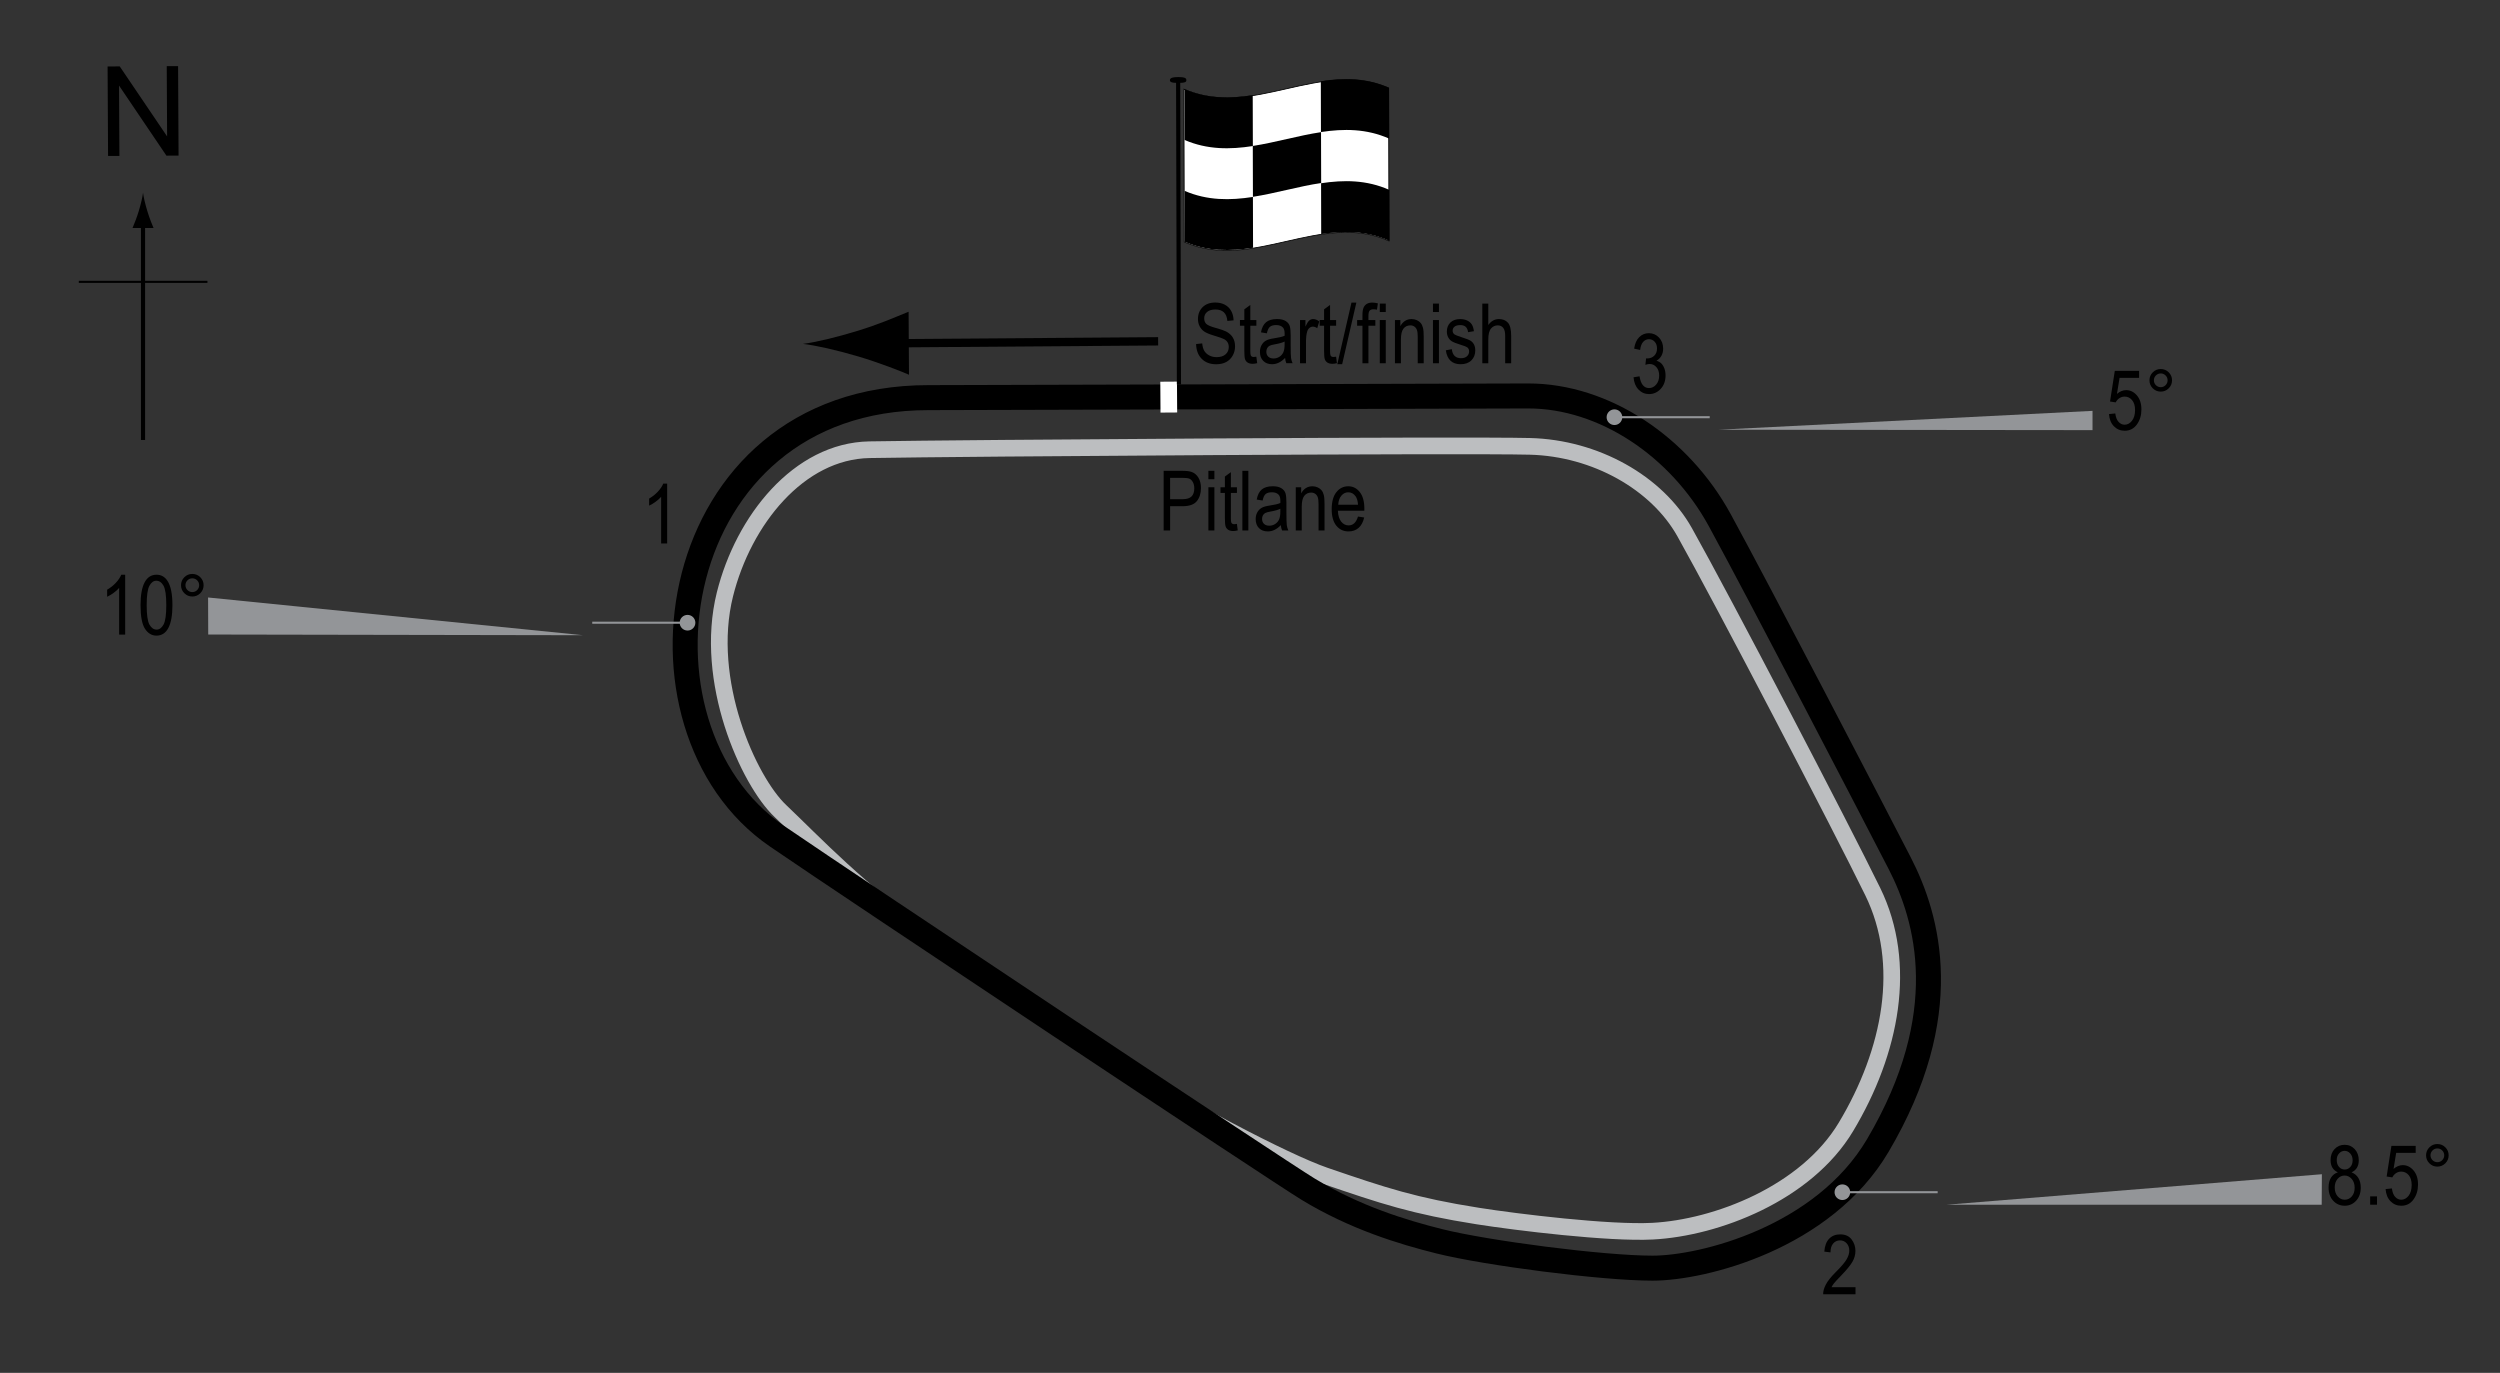 <?xml version="1.0" encoding="utf-8"?>
<!-- Generator: Adobe Illustrator 14.0.0, SVG Export Plug-In . SVG Version: 6.00 Build 43363)  -->
<!DOCTYPE svg PUBLIC "-//W3C//DTD SVG 1.1//EN" "http://www.w3.org/Graphics/SVG/1.1/DTD/svg11.dtd">
<svg version="1.1" xmlns="http://www.w3.org/2000/svg" xmlns:xlink="http://www.w3.org/1999/xlink" x="0px" y="0px" width="300px"
	 height="164.748px" viewBox="0 0 300 164.748" enable-background="new 0 0 300 164.748" xml:space="preserve">
<rect x="0" y="0" width="300" height="164.748" fill="#333333" stroke="none"/>
<g id="Pitlane">
	<path fill="none" stroke="#BCBEC0" stroke-width="2" d="M111.195,112.451c-7.663-5.041-13.713-11.495-17.545-15.125
		c-3.832-3.63-9.255-15.616-6.655-26.015c2.219-8.874,8.854-17.195,17.344-17.344c11.495-0.202,71.39-0.604,79.256-0.403
		c7.864,0.201,15.236,4.375,18.553,10.285c4.637,8.269,18.747,35.295,22.586,43.157c4.236,8.672,2.219,19.158-3.227,28.233
		c-4.777,7.962-15.528,12.1-23.192,12.503c-5.235,0.275-16.323-1.08-20.972-1.815c-7.664-1.21-11.294-2.42-18.354-4.84
		c-4.863-1.667-17.746-8.47-23.998-12.705"/>
</g>
<g id="Circuit">
	<path fill="none" stroke="#000000" stroke-width="3" d="M111.398,47.716c7.663,0,64.533-0.202,71.995-0.202
		c9.075,0,18.149,6.049,22.989,14.923c4.841,8.874,18.15,34.485,21.578,41.14c3.428,6.655,6.654,18.15-2.621,33.88
		c-6.537,11.085-20.975,14.722-27.024,14.722s-19.963-1.815-25.61-3.227c-4.375-1.094-10.084-2.823-15.729-6.251
		c-3.63-2.204-54.17-35.81-63.728-42.35C74.089,87.242,79.736,47.716,111.398,47.716z"/>
</g>
<g id="Startline">
	<line fill="none" stroke="#FFFFFF" stroke-width="2" x1="140.236" y1="45.8" x2="140.261" y2="49.505"/>
</g>
<g id="Flag_x2C__North">
	<g>
		<g>
			<path fill="#FFFFFF" stroke="#000000" stroke-width="0.1" d="M166.678,28.908c-8.188-3.605-16.377,3.701-24.564,0.132
				c-0.016-6.111-0.031-12.222-0.046-18.333c8.189,3.611,16.376-3.696,24.564-0.131C166.647,16.686,166.663,22.797,166.678,28.908z"
				/>
			<path d="M150.342,17.525c-2.729,0.424-5.459,0.45-8.188-0.728c-0.005-2.037-0.01-4.074-0.016-6.111
				c2.729,1.183,5.46,1.159,8.188,0.737C150.333,13.457,150.338,15.491,150.342,17.525z"/>
			<path d="M150.366,29.732c-2.73,0.426-5.459,0.457-8.19-0.715c-0.005-2.037-0.01-4.074-0.015-6.11
				c2.73,1.177,5.461,1.149,8.189,0.726C150.356,25.666,150.362,27.699,150.366,29.732z"/>
			<path d="M158.54,21.96c-2.73,0.411-5.461,1.233-8.189,1.658c-0.006-2.034-0.012-4.069-0.016-6.103
				c2.729-0.423,5.459-1.245,8.188-1.657C158.528,17.893,158.534,19.926,158.54,21.96z"/>
			<path d="M166.735,28.9c-2.73-1.219-5.461-1.219-8.191-0.808c-0.004-2.034-0.01-4.068-0.014-6.102
				c2.729-0.413,5.459-0.416,8.189,0.798C166.723,24.826,166.729,26.863,166.735,28.9z"/>
			<path d="M166.702,16.635c-2.729-1.209-5.459-1.203-8.189-0.789c-0.004-2.034-0.01-4.067-0.014-6.101
				c2.729-0.415,5.459-0.423,8.188,0.781C166.692,12.563,166.698,14.6,166.702,16.635z"/>
		</g>
	</g>
	<line fill="#FFFFFF" stroke="#000000" stroke-width="0.5" x1="141.377" y1="9.372" x2="141.472" y2="46.138"/>
	<path d="M142.362,9.62c0,0.194-0.078,0.329-0.96,0.332c-0.88,0-1.007-0.13-1.01-0.326c0.002-0.195,0.127-0.377,1.009-0.377
		C142.282,9.246,142.362,9.425,142.362,9.62z"/>
	<g>
		<line fill="none" stroke="#000000" x1="138.976" y1="40.958" x2="106.518" y2="41.197"/>
		<path d="M102.967,39.683c2.473-0.765,4.081-1.464,6.065-2.275l0.047,7.564c-0.714-0.332-3.611-1.466-6.094-2.199
			c-2.66-0.785-5.071-1.32-6.632-1.506C97.913,41.062,100.318,40.5,102.967,39.683z"/>
	</g>
	<g>
		<g>
			<g>
				<line fill="none" stroke="#000000" stroke-width="0.5" x1="17.162" y1="52.797" x2="17.162" y2="26.514"/>
				<path d="M16.65,25.333c-0.25,0.827-0.479,1.364-0.746,2.027h2.522c-0.113-0.237-0.496-1.2-0.746-2.027
					c-0.268-0.885-0.45-1.687-0.516-2.207C17.1,23.646,16.917,24.448,16.65,25.333z"/>
			</g>
		</g>
	</g>
	<line fill="none" stroke="#000000" stroke-width="0.25" x1="9.457" y1="33.822" x2="24.893" y2="33.822"/>
	<g>
		<path d="M12.968,18.714L12.911,7.977l1.458-0.008l5.685,8.4l-0.045-8.43l1.362-0.007l0.057,10.737l-1.458,0.008l-5.685-8.407
			l0.045,8.438L12.968,18.714z"/>
	</g>
</g>
<g id="Labels">
	<g>
		<path d="M139.637,63.656v-7.158h2.212c0.521,0,0.905,0.045,1.152,0.137c0.338,0.124,0.609,0.353,0.811,0.688
			s0.303,0.747,0.303,1.235c0,0.645-0.165,1.17-0.493,1.577s-0.897,0.61-1.704,0.61h-1.504v2.91H139.637z M140.413,59.901h1.519
			c0.479,0,0.829-0.108,1.05-0.325s0.332-0.543,0.332-0.979c0-0.283-0.055-0.526-0.164-0.728s-0.241-0.34-0.396-0.415
			s-0.434-0.112-0.837-0.112h-1.504V59.901z"/>
		<path d="M145.008,57.508v-1.011h0.718v1.011H145.008z M145.008,63.656V58.47h0.718v5.186H145.008z"/>
		<path d="M148.43,62.87l0.098,0.776c-0.198,0.052-0.377,0.078-0.537,0.078c-0.25,0-0.452-0.05-0.605-0.149
			c-0.152-0.099-0.258-0.235-0.314-0.408s-0.086-0.516-0.086-1.03v-2.983h-0.527V58.47h0.527v-1.284l0.719-0.527v1.812h0.727v0.684
			h-0.727v3.032c0,0.28,0.021,0.46,0.063,0.542c0.063,0.117,0.178,0.176,0.348,0.176C148.195,62.904,148.3,62.893,148.43,62.87z"/>
		<path d="M149.084,63.656v-7.158h0.718v7.158H149.084z"/>
		<path d="M153.7,63.016c-0.241,0.25-0.491,0.439-0.752,0.566s-0.53,0.19-0.811,0.19c-0.442,0-0.796-0.133-1.06-0.4
			s-0.396-0.626-0.396-1.079c0-0.299,0.062-0.565,0.186-0.796s0.293-0.412,0.508-0.542s0.54-0.226,0.977-0.288
			c0.586-0.086,1.016-0.188,1.289-0.308l0.005-0.225c0-0.355-0.063-0.604-0.19-0.747c-0.179-0.208-0.454-0.313-0.825-0.313
			c-0.335,0-0.586,0.069-0.752,0.208s-0.288,0.4-0.366,0.783l-0.708-0.117c0.101-0.557,0.306-0.962,0.612-1.216
			c0.309-0.254,0.748-0.381,1.321-0.381c0.446,0,0.796,0.084,1.05,0.251s0.414,0.375,0.48,0.623
			c0.067,0.248,0.101,0.609,0.101,1.084v1.172c0,0.82,0.016,1.337,0.046,1.55c0.031,0.213,0.093,0.421,0.184,0.623h-0.752
			C153.771,63.477,153.722,63.264,153.7,63.016z M153.641,61.053c-0.264,0.13-0.656,0.241-1.177,0.332
			c-0.303,0.052-0.515,0.111-0.635,0.178s-0.214,0.161-0.28,0.283c-0.067,0.122-0.101,0.263-0.101,0.422
			c0,0.248,0.076,0.445,0.229,0.593s0.364,0.222,0.635,0.222c0.257,0,0.49-0.067,0.701-0.2c0.209-0.133,0.366-0.312,0.471-0.535
			s0.156-0.548,0.156-0.974V61.053z"/>
		<path d="M155.492,63.656V58.47h0.649v0.732c0.156-0.285,0.347-0.498,0.572-0.638c0.227-0.141,0.485-0.211,0.778-0.211
			c0.227,0,0.438,0.045,0.631,0.134s0.35,0.207,0.468,0.352c0.119,0.145,0.207,0.333,0.266,0.564s0.088,0.586,0.088,1.064v3.188
			h-0.718v-3.158c0-0.381-0.032-0.66-0.098-0.836c-0.065-0.176-0.167-0.312-0.306-0.408c-0.138-0.096-0.298-0.144-0.48-0.144
			c-0.345,0-0.62,0.129-0.825,0.386s-0.308,0.699-0.308,1.325v2.835H155.492z"/>
		<path d="M162.958,61.986l0.742,0.112c-0.124,0.553-0.348,0.971-0.672,1.252c-0.323,0.282-0.725,0.422-1.203,0.422
			c-0.603,0-1.09-0.229-1.463-0.686c-0.372-0.458-0.559-1.117-0.559-1.98c0-0.895,0.188-1.578,0.564-2.048
			c0.375-0.47,0.852-0.706,1.428-0.706c0.55,0,1.009,0.231,1.377,0.693s0.552,1.131,0.552,2.007l-0.005,0.234h-3.174
			c0.029,0.583,0.164,1.022,0.405,1.318s0.534,0.444,0.879,0.444C162.37,63.05,162.746,62.695,162.958,61.986z M160.589,60.565
			h2.373c-0.032-0.449-0.129-0.785-0.288-1.006c-0.231-0.322-0.525-0.483-0.884-0.483c-0.322,0-0.598,0.134-0.825,0.403
			S160.612,60.109,160.589,60.565z"/>
	</g>
	<g>
		<path d="M143.532,41.285l0.732-0.078c0.039,0.394,0.128,0.701,0.266,0.92s0.336,0.396,0.593,0.53s0.547,0.2,0.869,0.2
			c0.462,0,0.821-0.113,1.077-0.338c0.256-0.226,0.384-0.519,0.384-0.88c0-0.211-0.047-0.396-0.14-0.553
			c-0.093-0.158-0.232-0.287-0.42-0.388c-0.188-0.101-0.592-0.243-1.213-0.427c-0.553-0.165-0.947-0.33-1.182-0.496
			s-0.417-0.377-0.547-0.632s-0.195-0.544-0.195-0.867c0-0.58,0.187-1.053,0.562-1.421s0.879-0.552,1.514-0.552
			c0.436,0,0.818,0.086,1.145,0.259s0.581,0.42,0.762,0.742s0.277,0.702,0.291,1.138l-0.748,0.068
			c-0.039-0.465-0.178-0.811-0.417-1.035s-0.575-0.337-1.008-0.337c-0.439,0-0.775,0.099-1.006,0.295s-0.347,0.452-0.347,0.764
			c0,0.29,0.084,0.514,0.254,0.674c0.169,0.159,0.55,0.321,1.142,0.484c0.579,0.16,0.986,0.299,1.221,0.417
			c0.357,0.183,0.628,0.423,0.811,0.721c0.183,0.298,0.274,0.653,0.274,1.066c0,0.41-0.097,0.783-0.289,1.119
			c-0.191,0.337-0.453,0.593-0.783,0.769c-0.33,0.175-0.729,0.263-1.194,0.263c-0.726,0-1.305-0.218-1.736-0.654
			S143.548,42.031,143.532,41.285z"/>
		<path d="M150.763,42.804l0.098,0.776c-0.198,0.052-0.378,0.078-0.537,0.078c-0.251,0-0.452-0.05-0.605-0.149
			s-0.258-0.235-0.315-0.408c-0.057-0.172-0.085-0.516-0.085-1.03v-2.983h-0.527v-0.684h0.527V37.12l0.718-0.527v1.812h0.728v0.684
			h-0.728v3.032c0,0.28,0.021,0.46,0.063,0.542c0.062,0.117,0.178,0.176,0.347,0.176C150.527,42.838,150.633,42.827,150.763,42.804z
			"/>
		<path d="M154.211,42.95c-0.241,0.25-0.491,0.439-0.752,0.566s-0.53,0.19-0.811,0.19c-0.442,0-0.796-0.133-1.06-0.4
			s-0.396-0.626-0.396-1.079c0-0.299,0.062-0.565,0.186-0.796s0.293-0.412,0.508-0.542s0.54-0.226,0.977-0.288
			c0.586-0.086,1.016-0.188,1.289-0.308l0.005-0.225c0-0.355-0.063-0.604-0.19-0.747c-0.179-0.208-0.454-0.313-0.825-0.313
			c-0.335,0-0.586,0.07-0.752,0.208c-0.166,0.139-0.288,0.4-0.366,0.783l-0.708-0.117c0.101-0.557,0.306-0.962,0.612-1.216
			c0.309-0.254,0.748-0.381,1.321-0.381c0.446,0,0.796,0.084,1.05,0.251s0.414,0.375,0.48,0.623
			c0.067,0.248,0.101,0.609,0.101,1.084v1.172c0,0.82,0.016,1.337,0.046,1.55c0.031,0.213,0.093,0.421,0.184,0.623h-0.752
			C154.283,43.411,154.234,43.198,154.211,42.95z M154.153,40.987c-0.264,0.13-0.656,0.241-1.177,0.332
			c-0.303,0.052-0.515,0.111-0.635,0.178s-0.214,0.161-0.28,0.283c-0.067,0.122-0.101,0.263-0.101,0.422
			c0,0.248,0.076,0.445,0.229,0.593s0.364,0.222,0.635,0.222c0.257,0,0.49-0.067,0.701-0.2c0.209-0.133,0.366-0.312,0.471-0.535
			s0.156-0.548,0.156-0.974V40.987z"/>
		<path d="M156.003,43.59v-5.186h0.649v0.786c0.166-0.365,0.318-0.606,0.457-0.725c0.138-0.119,0.293-0.178,0.466-0.178
			c0.241,0,0.486,0.094,0.737,0.283l-0.244,0.815c-0.179-0.127-0.354-0.19-0.522-0.19c-0.153,0-0.293,0.054-0.42,0.161
			s-0.217,0.257-0.269,0.449c-0.091,0.335-0.137,0.692-0.137,1.069v2.715H156.003z"/>
		<path d="M160.333,42.804l0.098,0.776c-0.198,0.052-0.378,0.078-0.537,0.078c-0.251,0-0.452-0.05-0.605-0.149
			s-0.258-0.235-0.315-0.408c-0.057-0.172-0.085-0.516-0.085-1.03v-2.983h-0.527v-0.684h0.527V37.12l0.718-0.527v1.812h0.728v0.684
			h-0.728v3.032c0,0.28,0.021,0.46,0.063,0.542c0.062,0.117,0.178,0.176,0.347,0.176C160.097,42.838,160.204,42.827,160.333,42.804z
			"/>
		<path d="M160.477,43.707l1.7-7.397h0.587l-1.706,7.397H160.477z"/>
		<path d="M163.493,43.59v-4.502h-0.64v-0.684h0.64v-0.552c0-0.407,0.042-0.712,0.127-0.916s0.215-0.359,0.39-0.466
			s0.394-0.161,0.658-0.161c0.206,0,0.431,0.031,0.676,0.093l-0.107,0.762c-0.149-0.033-0.291-0.049-0.425-0.049
			c-0.215,0-0.369,0.056-0.461,0.168c-0.094,0.112-0.14,0.326-0.14,0.642v0.479h0.83v0.684h-0.83v4.502H163.493z"/>
		<path d="M165.574,37.442v-1.011h0.718v1.011H165.574z M165.574,43.59v-5.186h0.718v5.186H165.574z"/>
		<path d="M167.394,43.59v-5.186h0.649v0.732c0.156-0.285,0.347-0.498,0.572-0.638c0.227-0.141,0.485-0.211,0.778-0.211
			c0.227,0,0.438,0.045,0.631,0.134s0.35,0.207,0.468,0.352c0.119,0.145,0.207,0.333,0.266,0.564s0.088,0.586,0.088,1.064v3.188
			h-0.718v-3.158c0-0.381-0.032-0.66-0.098-0.836c-0.065-0.176-0.167-0.312-0.306-0.408c-0.138-0.096-0.298-0.144-0.48-0.144
			c-0.345,0-0.62,0.129-0.825,0.386s-0.308,0.699-0.308,1.325v2.835H167.394z"/>
		<path d="M171.955,37.442v-1.011h0.718v1.011H171.955z M171.955,43.59v-5.186h0.718v5.186H171.955z"/>
		<path d="M173.499,42.037l0.718-0.137c0.042,0.366,0.157,0.638,0.346,0.817c0.188,0.178,0.438,0.267,0.75,0.267
			c0.313,0,0.554-0.077,0.724-0.232c0.171-0.155,0.256-0.351,0.256-0.588c0-0.205-0.073-0.365-0.22-0.479
			c-0.101-0.078-0.345-0.176-0.732-0.293c-0.56-0.172-0.935-0.319-1.123-0.439s-0.335-0.282-0.439-0.483s-0.156-0.431-0.156-0.688
			c0-0.443,0.142-0.802,0.425-1.079s0.676-0.415,1.177-0.415c0.315,0,0.593,0.057,0.833,0.171c0.238,0.114,0.422,0.267,0.549,0.459
			s0.215,0.467,0.264,0.825l-0.703,0.117c-0.065-0.566-0.373-0.85-0.923-0.85c-0.313,0-0.545,0.063-0.698,0.187
			c-0.153,0.125-0.229,0.285-0.229,0.479c0,0.191,0.073,0.342,0.22,0.453c0.089,0.064,0.35,0.168,0.783,0.311
			c0.597,0.189,0.982,0.34,1.157,0.453s0.312,0.266,0.409,0.46c0.097,0.194,0.146,0.425,0.146,0.692
			c0,0.496-0.157,0.897-0.472,1.203c-0.313,0.307-0.742,0.46-1.286,0.46C174.252,43.707,173.662,43.15,173.499,42.037z"/>
		<path d="M177.878,43.59v-7.158h0.718V39c0.169-0.238,0.36-0.416,0.574-0.535c0.213-0.119,0.448-0.178,0.705-0.178
			c0.452,0,0.81,0.144,1.072,0.432c0.262,0.288,0.393,0.816,0.393,1.584v3.286h-0.718v-3.286c0-0.449-0.08-0.771-0.239-0.967
			s-0.379-0.293-0.659-0.293c-0.313,0-0.579,0.125-0.798,0.376c-0.221,0.25-0.33,0.695-0.33,1.333v2.837H177.878z"/>
	</g>
	<g>
		<path d="M80.059,65.219h-0.723v-5.601c-0.166,0.195-0.389,0.395-0.669,0.598s-0.537,0.357-0.771,0.461v-0.85
			c0.397-0.228,0.748-0.506,1.052-0.835s0.519-0.649,0.642-0.962h0.469V65.219z"/>
	</g>
	<g>
		<path d="M222.662,154.467v0.845h-3.882c-0.01-0.342,0.094-0.725,0.311-1.148c0.216-0.424,0.612-0.924,1.188-1.5
			c0.674-0.671,1.115-1.19,1.323-1.557s0.313-0.708,0.313-1.024c0-0.365-0.106-0.662-0.32-0.892
			c-0.213-0.23-0.476-0.345-0.788-0.345c-0.335,0-0.61,0.124-0.825,0.373c-0.215,0.248-0.322,0.604-0.322,1.068l-0.742-0.093
			c0.052-0.687,0.246-1.204,0.584-1.55c0.336-0.347,0.78-0.52,1.33-0.52c0.599,0,1.053,0.202,1.359,0.605
			c0.309,0.404,0.462,0.862,0.462,1.376c0,0.456-0.12,0.892-0.361,1.31c-0.241,0.418-0.698,0.976-1.372,1.673
			c-0.43,0.44-0.707,0.74-0.832,0.899c-0.126,0.16-0.228,0.319-0.306,0.479H222.662z"/>
	</g>
	<g>
		<path d="M196.025,45.274l0.718-0.117c0.15,0.941,0.53,1.411,1.14,1.411c0.33,0,0.615-0.139,0.856-0.418s0.362-0.64,0.362-1.083
			c0-0.417-0.11-0.753-0.332-1.008s-0.493-0.381-0.815-0.381c-0.137,0-0.306,0.033-0.508,0.098l0.083-0.771l0.112,0.01
			c0.356,0,0.646-0.109,0.868-0.327c0.222-0.217,0.333-0.508,0.333-0.872c0-0.334-0.093-0.603-0.279-0.806
			c-0.186-0.203-0.412-0.305-0.68-0.305c-0.277,0-0.512,0.106-0.703,0.32c-0.19,0.213-0.313,0.536-0.364,0.969l-0.718-0.156
			c0.091-0.612,0.296-1.074,0.615-1.387s0.705-0.469,1.157-0.469c0.476,0,0.879,0.176,1.211,0.527
			c0.332,0.352,0.498,0.794,0.498,1.327c0,0.326-0.07,0.613-0.211,0.864s-0.338,0.447-0.59,0.59
			c0.233,0.065,0.426,0.173,0.578,0.322c0.152,0.15,0.275,0.35,0.37,0.6c0.094,0.25,0.141,0.53,0.141,0.839
			c0,0.657-0.193,1.195-0.581,1.613s-0.852,0.627-1.392,0.627c-0.501,0-0.926-0.182-1.274-0.547S196.074,45.89,196.025,45.274z"/>
	</g>
</g>
<g id="Banking">
	<g>
		<g>
			<line fill="none" stroke="#939598" stroke-width="0.25" x1="232.519" y1="143.065" x2="221.085" y2="143.065"/>
			<circle fill="#939598" cx="221.085" cy="143.065" r="0.939"/>
		</g>
	</g>
	<polygon fill="#939598" points="233.603,144.565 278.603,144.565 278.623,140.907 	"/>
	<g>
		<path d="M280.543,140.68c-0.289-0.13-0.506-0.316-0.654-0.559c-0.146-0.242-0.221-0.544-0.221-0.904
			c0-0.544,0.16-0.986,0.48-1.327c0.318-0.342,0.721-0.513,1.205-0.513c0.486,0,0.891,0.174,1.215,0.522
			c0.322,0.348,0.484,0.797,0.484,1.347c0,0.345-0.072,0.636-0.215,0.875c-0.145,0.239-0.359,0.426-0.65,0.559
			c0.355,0.141,0.629,0.367,0.818,0.68c0.191,0.313,0.285,0.7,0.285,1.163c0,0.638-0.184,1.158-0.553,1.561
			s-0.826,0.604-1.373,0.604c-0.553,0-1.014-0.201-1.383-0.604s-0.553-0.931-0.553-1.585c0-0.479,0.098-0.874,0.295-1.186
			C279.922,141.002,280.194,140.792,280.543,140.68z M280.167,142.5c0,0.439,0.119,0.794,0.354,1.062
			c0.236,0.27,0.518,0.403,0.846,0.403c0.332,0,0.613-0.13,0.844-0.391s0.346-0.608,0.346-1.045c0-0.439-0.119-0.794-0.355-1.062
			c-0.238-0.27-0.521-0.403-0.854-0.403c-0.328,0-0.607,0.134-0.836,0.4S280.167,142.077,280.167,142.5z M280.407,139.192
			c0,0.351,0.092,0.63,0.277,0.838s0.412,0.312,0.682,0.312c0.264,0,0.486-0.103,0.672-0.307c0.186-0.205,0.277-0.47,0.277-0.795
			c0-0.334-0.094-0.607-0.285-0.82c-0.189-0.213-0.414-0.319-0.674-0.319s-0.482,0.104-0.67,0.312
			C280.5,138.62,280.407,138.879,280.407,139.192z"/>
		<path d="M284.42,144.565v-1.001h0.82v1.001H284.42z"/>
		<path d="M286.27,142.69l0.758-0.078c0.059,0.456,0.191,0.795,0.398,1.018c0.205,0.224,0.445,0.335,0.719,0.335
			c0.342,0,0.637-0.157,0.885-0.472c0.246-0.314,0.371-0.744,0.371-1.289c0-0.512-0.119-0.908-0.359-1.19
			c-0.238-0.282-0.539-0.423-0.9-0.423c-0.219,0-0.422,0.062-0.613,0.184c-0.189,0.122-0.342,0.293-0.451,0.512l-0.68-0.107
			l0.572-3.679h2.914v0.84h-2.342l-0.314,1.926c0.348-0.301,0.719-0.451,1.109-0.451c0.49,0,0.918,0.209,1.281,0.628
			s0.545,0.983,0.545,1.693c0,0.701-0.182,1.302-0.545,1.802s-0.85,0.75-1.463,0.75c-0.508,0-0.936-0.177-1.285-0.53
			C286.518,143.804,286.319,143.315,286.27,142.69z"/>
		<path d="M291.129,138.637c0-0.374,0.133-0.693,0.398-0.957c0.264-0.264,0.582-0.396,0.953-0.396c0.379,0,0.699,0.132,0.963,0.396
			s0.395,0.583,0.395,0.957s-0.133,0.694-0.396,0.959c-0.266,0.266-0.586,0.398-0.961,0.398c-0.371,0-0.689-0.132-0.953-0.396
			C291.262,139.335,291.129,139.015,291.129,138.637z M291.661,138.637c0,0.228,0.082,0.422,0.242,0.584
			c0.162,0.16,0.355,0.241,0.584,0.241c0.225,0,0.418-0.081,0.578-0.241c0.162-0.162,0.242-0.356,0.242-0.584
			s-0.08-0.422-0.242-0.584c-0.16-0.16-0.354-0.241-0.578-0.241c-0.229,0-0.422,0.081-0.584,0.241
			C291.743,138.215,291.661,138.41,291.661,138.637z"/>
	</g>
	<g>
		<g>
			<line fill="none" stroke="#939598" stroke-width="0.25" x1="205.166" y1="50.065" x2="193.733" y2="50.065"/>
			<circle fill="#939598" cx="193.733" cy="50.064" r="0.94"/>
		</g>
	</g>
	<polygon fill="#939598" points="206.25,51.565 251.102,51.616 251.102,49.303 	"/>
	<g>
		<path d="M253.077,49.69l0.757-0.078c0.059,0.456,0.191,0.795,0.398,1.018c0.206,0.224,0.446,0.335,0.72,0.335
			c0.342,0,0.637-0.157,0.884-0.472s0.371-0.744,0.371-1.289c0-0.512-0.119-0.908-0.359-1.19c-0.238-0.282-0.539-0.423-0.9-0.423
			c-0.218,0-0.422,0.062-0.613,0.184c-0.189,0.122-0.341,0.293-0.451,0.512l-0.679-0.107l0.571-3.679h2.915v0.84h-2.343
			l-0.313,1.926c0.348-0.301,0.718-0.451,1.108-0.451c0.491,0,0.919,0.209,1.281,0.628c0.363,0.419,0.545,0.983,0.545,1.693
			c0,0.701-0.182,1.302-0.545,1.802c-0.362,0.5-0.85,0.75-1.462,0.75c-0.508,0-0.937-0.177-1.286-0.53
			C253.325,50.804,253.125,50.315,253.077,49.69z"/>
		<path d="M257.935,45.637c0-0.374,0.133-0.693,0.398-0.957c0.265-0.264,0.583-0.396,0.954-0.396c0.378,0,0.698,0.132,0.962,0.396
			s0.396,0.583,0.396,0.957s-0.133,0.694-0.397,0.959c-0.266,0.266-0.586,0.398-0.96,0.398c-0.371,0-0.689-0.132-0.954-0.396
			C258.068,46.335,257.935,46.015,257.935,45.637z M258.467,45.637c0,0.228,0.081,0.422,0.241,0.584
			c0.162,0.16,0.356,0.241,0.584,0.241c0.225,0,0.418-0.081,0.578-0.241c0.162-0.162,0.242-0.356,0.242-0.584
			s-0.08-0.422-0.242-0.584c-0.16-0.16-0.354-0.241-0.578-0.241c-0.228,0-0.422,0.081-0.584,0.241
			C258.548,45.215,258.467,45.41,258.467,45.637z"/>
	</g>
	<g>
		<g>
			<line fill="none" stroke="#939598" stroke-width="0.25" x1="71.07" y1="74.726" x2="82.504" y2="74.726"/>
			<circle fill="#939598" cx="82.504" cy="74.726" r="0.94"/>
		</g>
	</g>
	<polygon fill="#939598" points="69.987,76.227 24.987,76.143 24.971,71.699 	"/>
	<g>
		<path d="M15.019,76.153h-0.723v-5.601c-0.166,0.195-0.389,0.395-0.669,0.599c-0.28,0.203-0.537,0.356-0.771,0.461v-0.85
			c0.397-0.228,0.748-0.506,1.053-0.835c0.304-0.329,0.518-0.649,0.642-0.962h0.469V76.153z"/>
		<path d="M16.864,72.623c0-1.201,0.162-2.111,0.485-2.729c0.324-0.618,0.802-0.928,1.434-0.928c0.56,0,1.001,0.251,1.323,0.752
			c0.391,0.605,0.586,1.574,0.586,2.905c0,1.194-0.161,2.103-0.483,2.722c-0.322,0.621-0.801,0.931-1.436,0.931
			c-0.56,0-1.018-0.273-1.375-0.82C17.043,74.908,16.864,73.963,16.864,72.623z M17.602,72.62c0,1.164,0.111,1.943,0.335,2.339
			s0.51,0.594,0.858,0.594c0.33,0,0.605-0.2,0.827-0.601c0.222-0.401,0.333-1.178,0.333-2.332c0-1.166-0.111-1.946-0.335-2.34
			c-0.224-0.395-0.514-0.592-0.869-0.592c-0.326,0-0.599,0.2-0.819,0.602C17.712,70.69,17.602,71.467,17.602,72.62z"/>
		<path d="M21.723,70.225c0-0.374,0.133-0.693,0.398-0.957c0.265-0.264,0.583-0.396,0.954-0.396c0.378,0,0.698,0.132,0.962,0.396
			s0.396,0.583,0.396,0.957s-0.133,0.694-0.397,0.959c-0.266,0.266-0.586,0.398-0.96,0.398c-0.371,0-0.689-0.132-0.954-0.396
			C21.855,70.923,21.723,70.603,21.723,70.225z M22.255,70.225c0,0.228,0.081,0.422,0.241,0.584c0.162,0.16,0.356,0.241,0.584,0.241
			c0.225,0,0.418-0.081,0.578-0.241c0.162-0.162,0.242-0.356,0.242-0.584s-0.08-0.422-0.242-0.584
			c-0.16-0.16-0.354-0.241-0.578-0.241c-0.228,0-0.422,0.081-0.584,0.241C22.336,69.803,22.255,69.998,22.255,70.225z"/>
	</g>
</g>
</svg>
